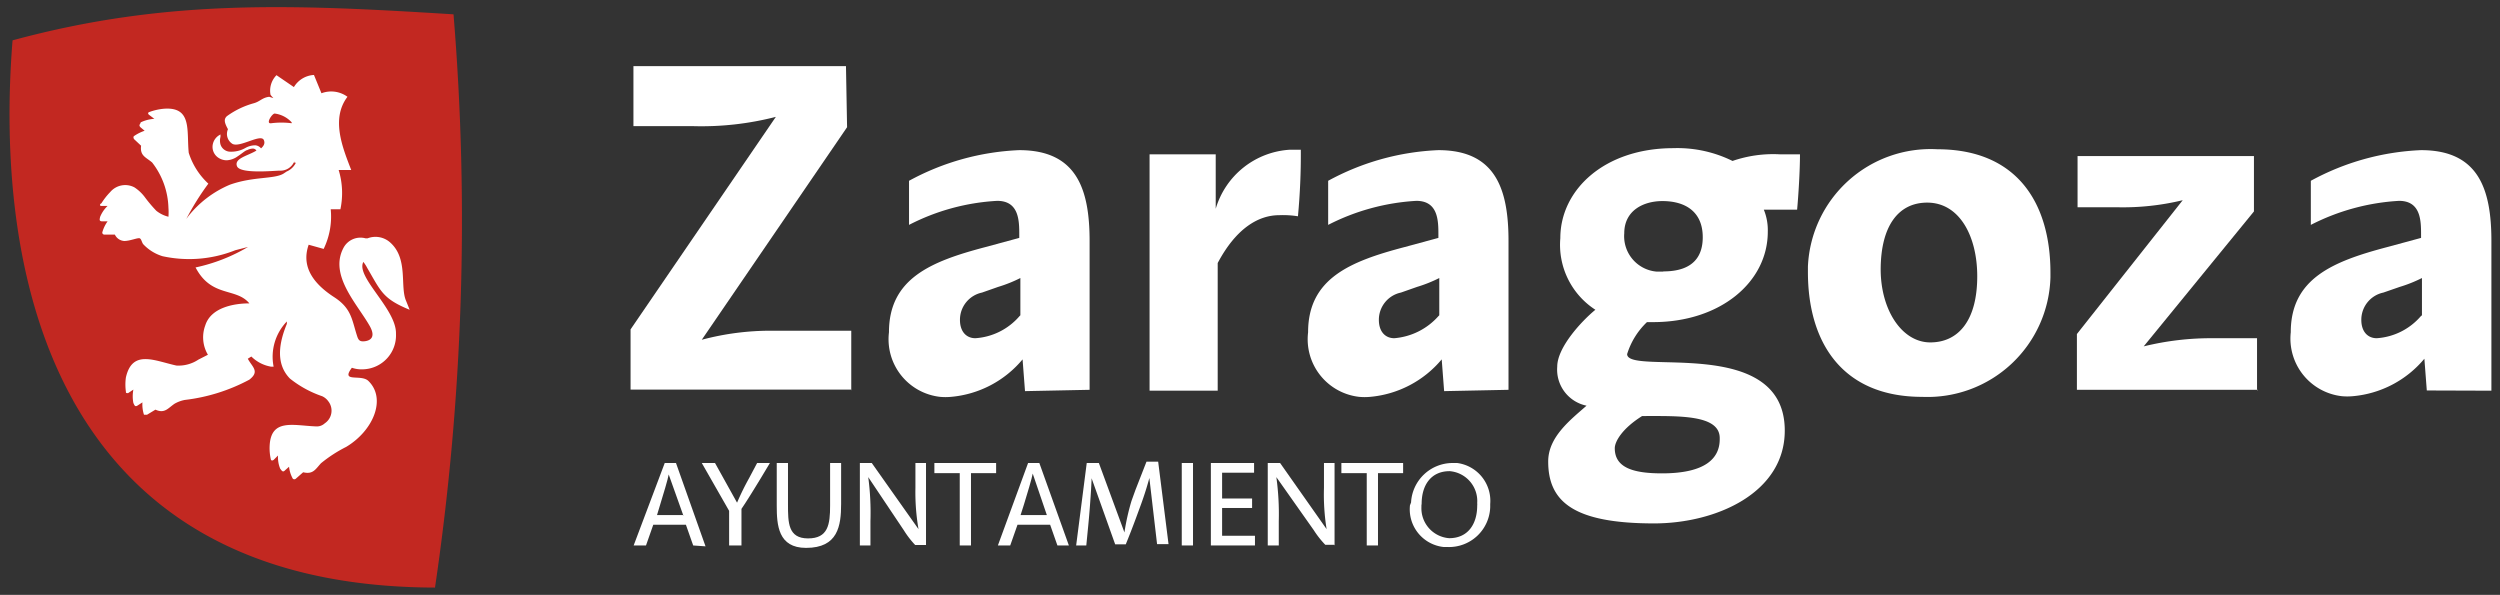<svg id="Capa_1" data-name="Capa 1" xmlns="http://www.w3.org/2000/svg" viewBox="0 0 113.39 26.98"><rect x="0" y="0" width="113.39" height="26.98" fill="#333333" stroke="none"/><defs><style>.cls-1{fill:#c22821;}.cls-2,.cls-3{fill:#fff;}.cls-2{fill-rule:evenodd;}</style></defs><path class="cls-1" d="M.57,1.83c7-1.9,12.76-1.63,20-1.18a114.22,114.22,0,0,1-.84,26C2,26.61-.23,11.77.57,1.83"/><path class="cls-2" d="M13.35,7.38V7.32a.68.68,0,0,1-.66.42c-.24,0-1.8.16-1.94-.2s.49-.47.88-.71h0a.19.19,0,0,0-.18-.09.61.61,0,0,0-.24.07c-.07,0-.27.18-.43.28a.92.92,0,0,1-.5.18.68.68,0,0,1-.41-.14.59.59,0,0,1-.21-.62A.63.63,0,0,1,10,6.1L10,6.21a.65.65,0,0,0,0,.34.47.47,0,0,0,.43.33,1.31,1.31,0,0,0,.72-.18.92.92,0,0,1,.43-.11.38.38,0,0,1,.26.14c.12-.11.19-.22.13-.37-.12-.32-1.07.34-1.42.17a.53.53,0,0,1-.21-.67c-.16-.29-.2-.45-.05-.59a3.78,3.78,0,0,1,1.23-.59c.28-.08.37-.25.69-.29l.19.06s-.12-.13-.13-.15a1,1,0,0,1,.27-.89l.79.54a1.13,1.13,0,0,1,.91-.55l.34.83a1.25,1.25,0,0,1,1.18.16c-.76,1-.22,2.31.17,3.32h-.57a3.58,3.58,0,0,1,.08,1.78H15a3.37,3.37,0,0,1-.32,1.8L14,11.1c-.29.83,0,1.64,1.19,2.4.75.5.77,1,1,1.72.06.19.11.28.33.26s.57-.14.24-.71c-.57-1-1.84-2.29-1.18-3.53a.87.87,0,0,1,1-.43h.09A1,1,0,0,1,17.7,11c.83.74.43,2,.72,2.65l.16.4c-1.22-.5-1.3-.83-1.92-1.89a1.67,1.67,0,0,0-.18-.28h0c-.36.68,1.51,2.14,1.48,3.26a1.54,1.54,0,0,1-1.47,1.61,1.36,1.36,0,0,1-.53-.07c-.52.69.4.28.74.59.84.8.24,2.26-1,3a6.19,6.19,0,0,0-1.14.74c-.25.27-.36.52-.81.41l-.33.29a.1.1,0,0,1-.14,0,1.42,1.42,0,0,1-.17-.54l-.18.16c-.11.12-.16,0-.22-.07a1.36,1.36,0,0,1-.1-.6l-.2.2c-.09.06-.11,0-.12,0a2.28,2.28,0,0,1-.06-.64c.06-1.25,1.07-.92,2.1-.88a.53.53,0,0,0,.4-.14.69.69,0,0,0,.16-1,.7.7,0,0,0-.28-.23,4.84,4.84,0,0,1-1.46-.8c-.48-.49-.65-1.25-.14-2.48v-.11a2.31,2.31,0,0,0-.6,2.05h-.12a1.66,1.66,0,0,1-.89-.46h0l-.16.1h0c.19.37.56.57.07.95a8.22,8.22,0,0,1-2.93.92,1.5,1.5,0,0,0-.46.17c-.31.21-.45.46-.87.27l-.38.23H6.53a1.51,1.51,0,0,1-.07-.56l-.2.13c-.14.1-.16,0-.21-.1a1.57,1.57,0,0,1,0-.61l-.24.16c-.09,0-.1,0-.1-.07a2.29,2.29,0,0,1,0-.64C6,15.84,7,16.36,8,16.58a1.63,1.63,0,0,0,1-.27l.43-.22a1.55,1.55,0,0,1-.12-1.33c.25-.8,1.27-1,2-1-.6-.73-1.72-.25-2.44-1.63a7.87,7.87,0,0,0,2.38-.93l-.58.15a5.65,5.65,0,0,1-3.3.27,2,2,0,0,1-.87-.54c-.07-.08-.08-.23-.16-.27s-.44.12-.7.12a.5.5,0,0,1-.43-.29H4.73a.09.09,0,0,1-.09-.1,1.54,1.54,0,0,1,.24-.5H4.65c-.17,0-.13-.09-.11-.2a1.43,1.43,0,0,1,.34-.5H4.6c-.1,0-.07-.09,0-.12A3,3,0,0,1,5,8.71.89.89,0,0,1,6.1,8.5a1.88,1.88,0,0,1,.46.43,6.31,6.31,0,0,0,.53.63,1.42,1.42,0,0,0,.55.27,2.67,2.67,0,0,0,0-.4A3.5,3.5,0,0,0,6.9,7.37c-.28-.24-.56-.3-.5-.76l-.32-.3s-.06-.09,0-.14a2,2,0,0,1,.48-.24l-.18-.15c-.12-.11,0-.16,0-.23A1.67,1.67,0,0,1,7,5.39L6.75,5.2c-.07-.07,0-.11,0-.11a2.52,2.52,0,0,1,.71-.16c1.26-.08,1,1,1.1,2a3.24,3.24,0,0,0,.89,1.4,11.91,11.91,0,0,0-1,1.6h0l.08-.11a4.78,4.78,0,0,1,1.89-1.44c1.06-.38,2-.25,2.43-.5l.15-.1a.82.82,0,0,0,.42-.4m-5,2.55Zm4.81-4.38a1.26,1.26,0,0,0-.77-.4c-.12,0-.43.48-.16.44a3.63,3.63,0,0,1,.93,0Z"/><path class="cls-2" d="M31,23.36h-1.2l.13-.43c.14-.45.37-1.22.4-1.41h0L31,23.4m1,1.38L30.66,21h-.51l-1.41,3.74h.56l.33-.94h1.48l.33.94Z"/><path class="cls-3" d="M33.63,24.74V23.08c.22-.32.56-.87.87-1.38l.42-.7h-.58l-.36.68a11.53,11.53,0,0,0-.55,1.12l-1-1.8h-.6l1.24,2.17v1.57h.51"/><path class="cls-3" d="M37.65,21v1.93c0,.86-.09,1.49-1,1.49s-.91-.72-.91-1.54V21h-.51v1.93c0,.88.06,1.92,1.33,1.92,1.45,0,1.59-1,1.59-2V21h-.51"/><path class="cls-2" d="M42,24.74V21h-.48v1.13A9.85,9.85,0,0,0,41.66,24h0l-2.12-3H39v3.74h.48v-1.1a12.19,12.19,0,0,0-.1-2h0L41,24.06a4.14,4.14,0,0,0,.51.66H42"/><polyline class="cls-3" points="45.18 21.46 45.18 21 42.38 21 42.38 21.46 43.53 21.46 43.53 24.74 44.04 24.74 44.04 21.46 45.18 21.46"/><path class="cls-2" d="M47.49,23.36h-1.2l.15-.47c.14-.45.37-1.22.4-1.41h0l.64,1.88m1,1.38L47.14,21h-.51l-1.37,3.74h.56l.33-.94h1.48l.33.94Z"/><path class="cls-2" d="M48.76,24.74h.51l.09-.92c.08-.81.15-1.91.15-2.13h0l1.07,3h.48c.16-.39.33-.83.47-1.21l.18-.49c.16-.43.3-.86.42-1.31h0l.35,3H53l-.47-3.74H52l-.5,1.28-.18.5A10.28,10.28,0,0,0,51,24.15h0L49.84,21h-.55l-.48,3.74"/><rect class="cls-3" x="53.6" y="21" width="0.51" height="3.74"/><polyline class="cls-3" points="56.92 24.74 56.92 24.3 55.43 24.3 55.43 23.04 56.79 23.04 56.79 22.61 55.43 22.61 55.43 21.44 56.88 21.44 56.88 21 54.92 21 54.92 24.74 56.92 24.74"/><path class="cls-2" d="M60.53,24.74V21h-.48v1.13A9.85,9.85,0,0,0,60.17,24h0l-2.11-3H57.5v3.74H58v-1.1a12.2,12.2,0,0,0-.11-2h0l1.7,2.41a4.2,4.2,0,0,0,.52.66h.44"/><polyline class="cls-3" points="63.64 21.46 63.64 21 60.84 21 60.84 21.46 61.99 21.46 61.99 24.74 62.5 24.74 62.5 21.46 63.64 21.46"/><path class="cls-2" d="M64.48,22.85c0-.84.42-1.48,1.27-1.48A1.36,1.36,0,0,1,67,22.82a.45.45,0,0,1,0,.11c0,.84-.42,1.48-1.27,1.48A1.36,1.36,0,0,1,64.47,23s0,0,0-.08m-.52,0a1.72,1.72,0,0,0,1.53,1.89h.16A1.87,1.87,0,0,0,67.59,23v-.14A1.73,1.73,0,0,0,66.09,21l-.21,0A1.89,1.89,0,0,0,64,22.79Z"/><path class="cls-2" d="M38.61,17.72V15H35.06a12.13,12.13,0,0,0-3.23.41h0l6.59-9.64L38.37,3H28.73V5.72h2.66a13.52,13.52,0,0,0,3.8-.42h0L28.6,14.94v2.73h10"/><path class="cls-2" d="M46.24,14.34a2.89,2.89,0,0,1-2,1c-.41,0-.7-.3-.7-.83a1.26,1.26,0,0,1,1-1.24l.74-.26a6.14,6.14,0,0,0,1-.4V14.3m3.14,3.38V10.93c0-2.36-.59-4.12-3.19-4.12a11.4,11.4,0,0,0-5,1.39v2a9.88,9.88,0,0,1,4-1.09c1,0,1,.92,1,1.55v.13l-1.55.42c-2.47.65-4.36,1.43-4.36,3.86A2.63,2.63,0,0,0,42.64,18a2.67,2.67,0,0,0,.49,0,4.76,4.76,0,0,0,3.25-1.7l.11,1.44Z"/><path class="cls-3" d="M59,6.79h-.48a3.74,3.74,0,0,0-3.38,2.68h0V7h-3V17.72h3.09V11.93c.81-1.53,1.81-2.17,2.79-2.17a4.26,4.26,0,0,1,.85.05,30,30,0,0,0,.13-3"/><path class="cls-2" d="M65.24,14.34a3,3,0,0,1-2,1c-.41,0-.7-.3-.7-.83a1.26,1.26,0,0,1,1-1.24l.74-.26a6.14,6.14,0,0,0,1-.4V14.3m3.14,3.38V10.93c0-2.36-.59-4.12-3.18-4.12a11.4,11.4,0,0,0-5,1.39v2a10,10,0,0,1,4-1.09c1,0,1,.92,1,1.55v.13l-1.55.42c-2.47.65-4.36,1.43-4.36,3.86A2.63,2.63,0,0,0,61.65,18a2.67,2.67,0,0,0,.49,0,4.78,4.78,0,0,0,3.25-1.7l.11,1.44Z"/><path class="cls-2" d="M75.44,12.31c1.42,0,1.79-.75,1.79-1.55,0-1.16-.79-1.64-1.83-1.64-.85,0-1.73.42-1.73,1.46a1.61,1.61,0,0,0,1.48,1.74h.29M78,19.87c0-1.07-1.86-1-3.52-1-.91.57-1.24,1.16-1.24,1.46,0,.86.79,1.14,2.14,1.14,2,0,2.62-.7,2.62-1.55ZM81.64,7c0,.74-.07,1.87-.13,2.51H80a2.46,2.46,0,0,1,.18,1c0,2.29-2.16,4.1-5.2,4.1h-.28a3.38,3.38,0,0,0-.9,1.45c0,1,7.15-.91,7.15,3.47,0,2.82-3.1,4.21-5.93,4.21-3.67,0-4.8-1-4.8-2.81,0-1.11,1-1.88,1.74-2.53a1.67,1.67,0,0,1-1.33-1.77c0-.89,1.14-2.1,1.73-2.58a3.51,3.51,0,0,1-1.59-3.25c0-2.19,2-4.08,5.13-4.08a5.64,5.64,0,0,1,2.68.58A5.66,5.66,0,0,1,80.74,7Z"/><path class="cls-2" d="M85.3,12.24c0-2,.81-3.05,2.11-3.05,1.47,0,2.27,1.53,2.27,3.34,0,2-.85,3-2.13,3s-2.25-1.46-2.25-3.32M82,12.34C82,15.55,83.57,18,87.18,18A5.58,5.58,0,0,0,93,12.58v-.21c0-3.18-1.53-5.6-5.13-5.6A5.57,5.57,0,0,0,82,12.09v.25Z"/><path class="cls-2" d="M102.37,17.72V15.34h-2a12.78,12.78,0,0,0-3.14.37h0l5-6.12V7.08h-8V9.4H96A11.52,11.52,0,0,0,99,9.08h0l-4.8,6.07v2.53h8.2"/><path class="cls-2" d="M109.8,14.34a2.89,2.89,0,0,1-2,1c-.41,0-.7-.3-.7-.83a1.26,1.26,0,0,1,1-1.24l.75-.26a6.14,6.14,0,0,0,1-.4V14.3M113,17.72V10.93c0-2.36-.59-4.12-3.19-4.12a11.4,11.4,0,0,0-5,1.39v2a10,10,0,0,1,4-1.09c1,0,1,.92,1,1.55v.13l-1.55.42c-2.46.65-4.36,1.43-4.36,3.86a2.63,2.63,0,0,0,2.32,2.9,2.67,2.67,0,0,0,.49,0,4.76,4.76,0,0,0,3.25-1.7l.11,1.44Z"/></svg>